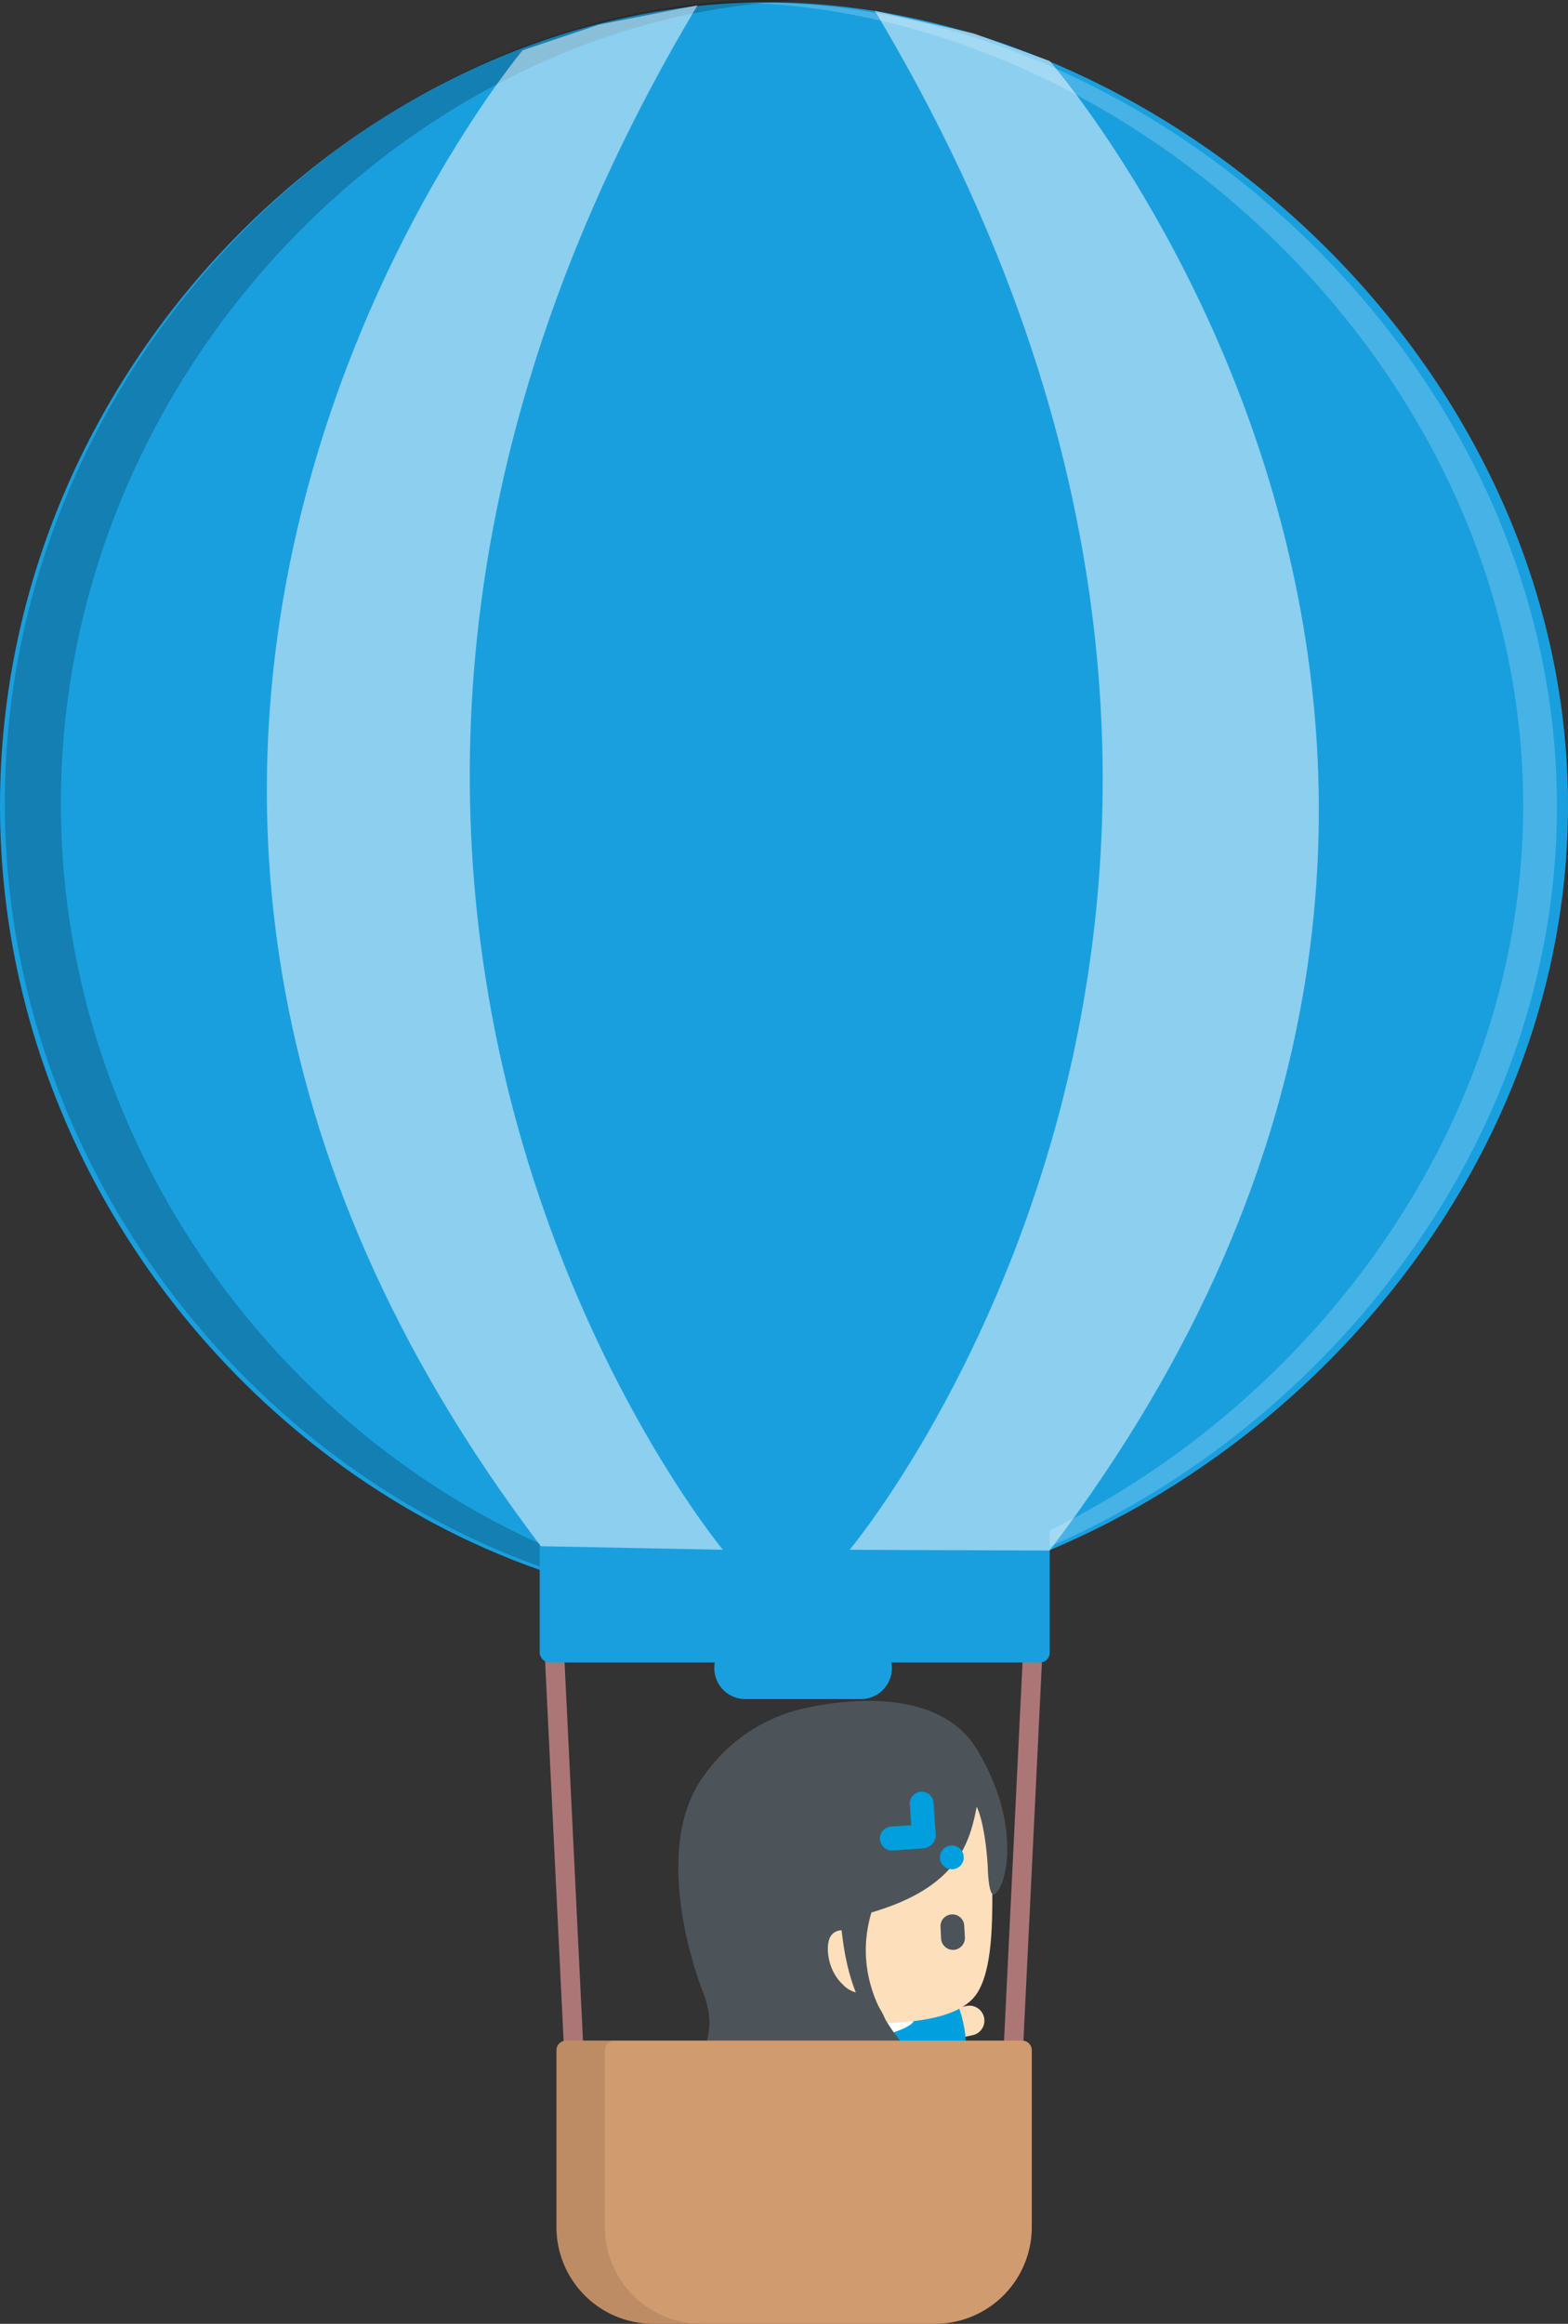 <svg id="airballon" xmlns="http://www.w3.org/2000/svg" viewBox="0 0 162 240">
    <rect x="0" y="0" width="162" height="240" fill="#333333" stroke="none"/>
    <defs>
        <style>
            .cls-1 {
                fill: #fddfbc;
            }

            .cls-2 {
                fill: #019fde;
            }

            .cls-3 {
                fill: #fff;
            }

            .cls-4 {
                fill: #4c545a;
            }

            .cls-5 {
                fill: #199fde;
            }

            .cls-6 {
                fill: #ad7676;
            }

            .cls-7 {
                opacity: 0.2;
            }

            .cls-8 {
                opacity: 0.5;
                isolation: isolate;
            }

            .cls-9 {
                fill: #d19b70;
            }

            .cls-10 {
                opacity: 0.1;
            }
        </style>
    </defs>
    <g id="airballon-2" data-name="airballon">
        <g id="组_6795" data-name="组 6795">
            <g id="矩形_7959" data-name="矩形 7959">
                <path class="cls-1"
                    d="M101.67,208.37h0a1.53,1.53,0,0,1-1.18,1.82l-3.31.7h0l-.32-1.5A1.53,1.53,0,0,1,98,207.57l1.83-.39A1.54,1.54,0,0,1,101.67,208.37Z"
                    transform="translate(0 0)" />
            </g>
            <g id="路径_10614" data-name="路径 10614">
                <path class="cls-2"
                    d="M94.23,211.59c.56,1.7,4.2.29,5.16.09s-.22-4.55-.55-4.76-4.89.63-5.21,1.19A6.07,6.07,0,0,0,94.23,211.59Z"
                    transform="translate(0 0)" />
            </g>
            <g id="body">
                <path class="cls-2"
                    d="M85.47,208.18h8.47c.73,0,1.32.42,1.32.93l1.29,11.68c0,.51-.62.93-1.3.93H84.15c-.73,0-1.31-.42-1.31-.93l1.31-11.7C84.14,208.6,84.73,208.18,85.47,208.18Z"
                    transform="translate(0 0)" />
            </g>
            <g id="collar">
                <path class="cls-3" d="M94.33,208.48s.57.43-1.48,1.23-6.09,1.74-6.16.76a12.73,12.73,0,0,1,.37-2.94Z"
                    transform="translate(0 0)" />
            </g>
            <g id="face">
                <path class="cls-1"
                    d="M90,176c9.65,0,12.52,8.11,12.52,17.24,0,4.31.17,9.38-1.36,12.26C99.55,208.62,94,209,88.94,209c-10.46,0-16.7-9.49-16.7-19.3C72.24,180.54,80.39,176,90,176Z"
                    transform="translate(0 0)" />
            </g>
            <g id="eye">
                <path class="cls-4"
                    d="M98.31,197.72h0a1.22,1.22,0,0,1,1.31,1.14v0l.07,1.23a1.24,1.24,0,0,1-1.17,1.29h0a1.24,1.24,0,0,1-1.29-1.16L97.17,199A1.22,1.22,0,0,1,98.31,197.72Z"
                    transform="translate(0 0)" />
            </g>
            <g id="hair">
                <path class="cls-4"
                    d="M100.91,180.64c4.49,7.39,3.26,13.77,1.94,14.92-.74.74-.8-2.77-.8-2.77s-.2-4.19-1.14-6.2c-.79,4.16-2.28,9-12.88,11.45-2.06.55,0,4.65,3,9.63S86.53,219.13,79.83,219c-4.31-.12-7.74-2.77-7.51-5.48.15-1.85,1.88-3.78.32-7.76-1.64-4.16-4.82-15.59,0-22.24A17.32,17.32,0,0,1,81.11,177C82.9,176.29,96.22,172.94,100.91,180.64Z"
                    transform="translate(0 0)" />
            </g>
            <g id="ear">
                <path class="cls-1"
                    d="M87.38,199.43a1.34,1.34,0,0,0-1.57.56c-.57.93-.32,3.49,1.23,4.93a2.75,2.75,0,0,0,2.95.79s-1.36-5.66-1.81-5.92A3.84,3.84,0,0,0,87.38,199.43Z"
                    transform="translate(0 0)" />
            </g>
            <g id="bang">
                <path class="cls-4"
                    d="M86.77,193.86s-.47,8.24,2.31,13.32,5.53,5.27,5.53,5.27-7.18-6-4.6-14.86-2.42-5.18-2.42-5.18Z"
                    transform="translate(0 0)" />
            </g>
            <g id="路径_10100" data-name="路径 10100">
                <path class="cls-2"
                    d="M95.18,185.05A1.23,1.23,0,0,0,94,186.36h0l.15,2.15-2.14.14a1.24,1.24,0,0,0,.08,2.47h.08l3.28-.23a1.39,1.39,0,0,0,1.23-1.4l-.23-3.31A1.22,1.22,0,0,0,95.18,185.05Z"
                    transform="translate(0 0)" />
            </g>
            <g id="路径_10101" data-name="路径 10101">
                <path class="cls-2"
                    d="M98.51,190.61a1.23,1.23,0,1,0-.33,2.44A1.23,1.23,0,0,0,99.56,192h0A1.23,1.23,0,0,0,98.51,190.61Z"
                    transform="translate(0 0)" />
            </g>
        </g>
        <g id="路径_7066" data-name="路径 7066">
            <path class="cls-5"
                d="M0,83.21c0,45.82,38.38,83,79.25,83S162,129,162,83.21,120.12.24,79.25.24,0,37.4,0,83.21Z"
                transform="translate(0 0)" />
        </g>
        <g id="直线_2" data-name="直线 2">
            <rect class="cls-6" x="57.3" y="170.24" width="2" height="42.28"
                transform="translate(-9.26 3.07) rotate(-2.79)" />
        </g>
        <g id="直线_3" data-name="直线 3">
            <rect class="cls-6" x="84.53" y="190.38" width="42.28" height="2"
                transform="translate(-90.63 287.58) rotate(-87.2)" />
        </g>
        <g id="矩形_6435" data-name="矩形 6435">
            <path class="cls-5"
                d="M88.94,175.48H77a3.2,3.2,0,0,1-3.2-3.2h0a3.2,3.2,0,0,1,3.2-3.2H88.94a3.21,3.21,0,0,1,3.21,3.2h0A3.21,3.21,0,0,1,88.94,175.48Z"
                transform="translate(0 0)" />
        </g>
        <g id="组_3985" data-name="组 3985" class="cls-7">
            <g id="路径_7084" data-name="路径 7084">
                <path
                    d="M79.5,0c1,0,1.94,0,2.92.07C42.76,1.78,6.29,38.23,6.29,83s36.48,81.18,76.13,82.89c-1,0-2,.07-2.92.07-40.75,0-79-37.15-79-83S38.75,0,79.5,0Z"
                    transform="translate(0 0)" />
            </g>
        </g>
        <g id="组_3986" data-name="组 3986" class="cls-7">
            <g id="路径_7085" data-name="路径 7085">
                <path class="cls-3"
                    d="M157.37,83.21C157.37,38,116.79,1.31,76.59.27c.58,0,1.16,0,1.75,0,40.75,0,82.52,37.16,82.52,83s-41.77,83-82.52,83c-.59,0-1.17,0-1.75,0C116.78,165.1,157.37,128.37,157.37,83.21Z"
                    transform="translate(0 0)" />
            </g>
        </g>
        <g id="矩形_6436" data-name="矩形 6436">
            <rect class="cls-5" x="55.76" y="154.52" width="52.69" height="17.18" rx="1" />
        </g>
        <g id="路径_7086" data-name="路径 7086" class="cls-8">
            <path class="cls-3" d="M108.44,6.29s62.59,71.53,0,153.85l-20.66-.08s57.05-68,2.61-158.94l10.19,2.32Z"
                transform="translate(0 0)" />
        </g>
        <g id="路径_7087" data-name="路径 7087" class="cls-8">
            <path class="cls-3" d="M54,5.19S-6.7,77.37,55.88,159.69l18.81.37S17.63,91.48,72.07.54l-10.18,2Z"
                transform="translate(0 0)" />
        </g>
        <g id="组_4008" data-name="组 4008" class="cls-7">
            <g id="路径_7153" data-name="路径 7153">
                <path class="cls-3" d="M2.72,18.41a.2.2,0,0,1,0,.11v0A.2.2,0,0,1,2.72,18.41Z"
                    transform="translate(0 0)" />
            </g>
            <g id="路径_7154" data-name="路径 7154">
                <path class="cls-3" d="M2.86,17.88a.6.6,0,0,1,0,.19A.6.6,0,0,1,2.86,17.88Z"
                    transform="translate(0 0)" />
            </g>
            <g id="路径_7155" data-name="路径 7155">
                <path class="cls-3" d="M1.75,18.15Z" transform="translate(0 0)" />
            </g>
        </g>
        <g id="矩形_6434" data-name="矩形 6434">
            <path class="cls-9"
                d="M96.6,240H67.49a10,10,0,0,1-10-10V211.75a1,1,0,0,1,1-1H105.6a1,1,0,0,1,1,1V230A10,10,0,0,1,96.6,240Z"
                transform="translate(0 0)" />
        </g>
        <g id="减去_42" data-name="减去 42" class="cls-10">
            <path
                d="M58.49,210.75h5a1,1,0,0,0-1,1V230a10,10,0,0,0,10,10h-5a10,10,0,0,1-10-10V211.75A1,1,0,0,1,58.49,210.75Z"
                transform="translate(0 0)" />
        </g>
    </g>
</svg>
